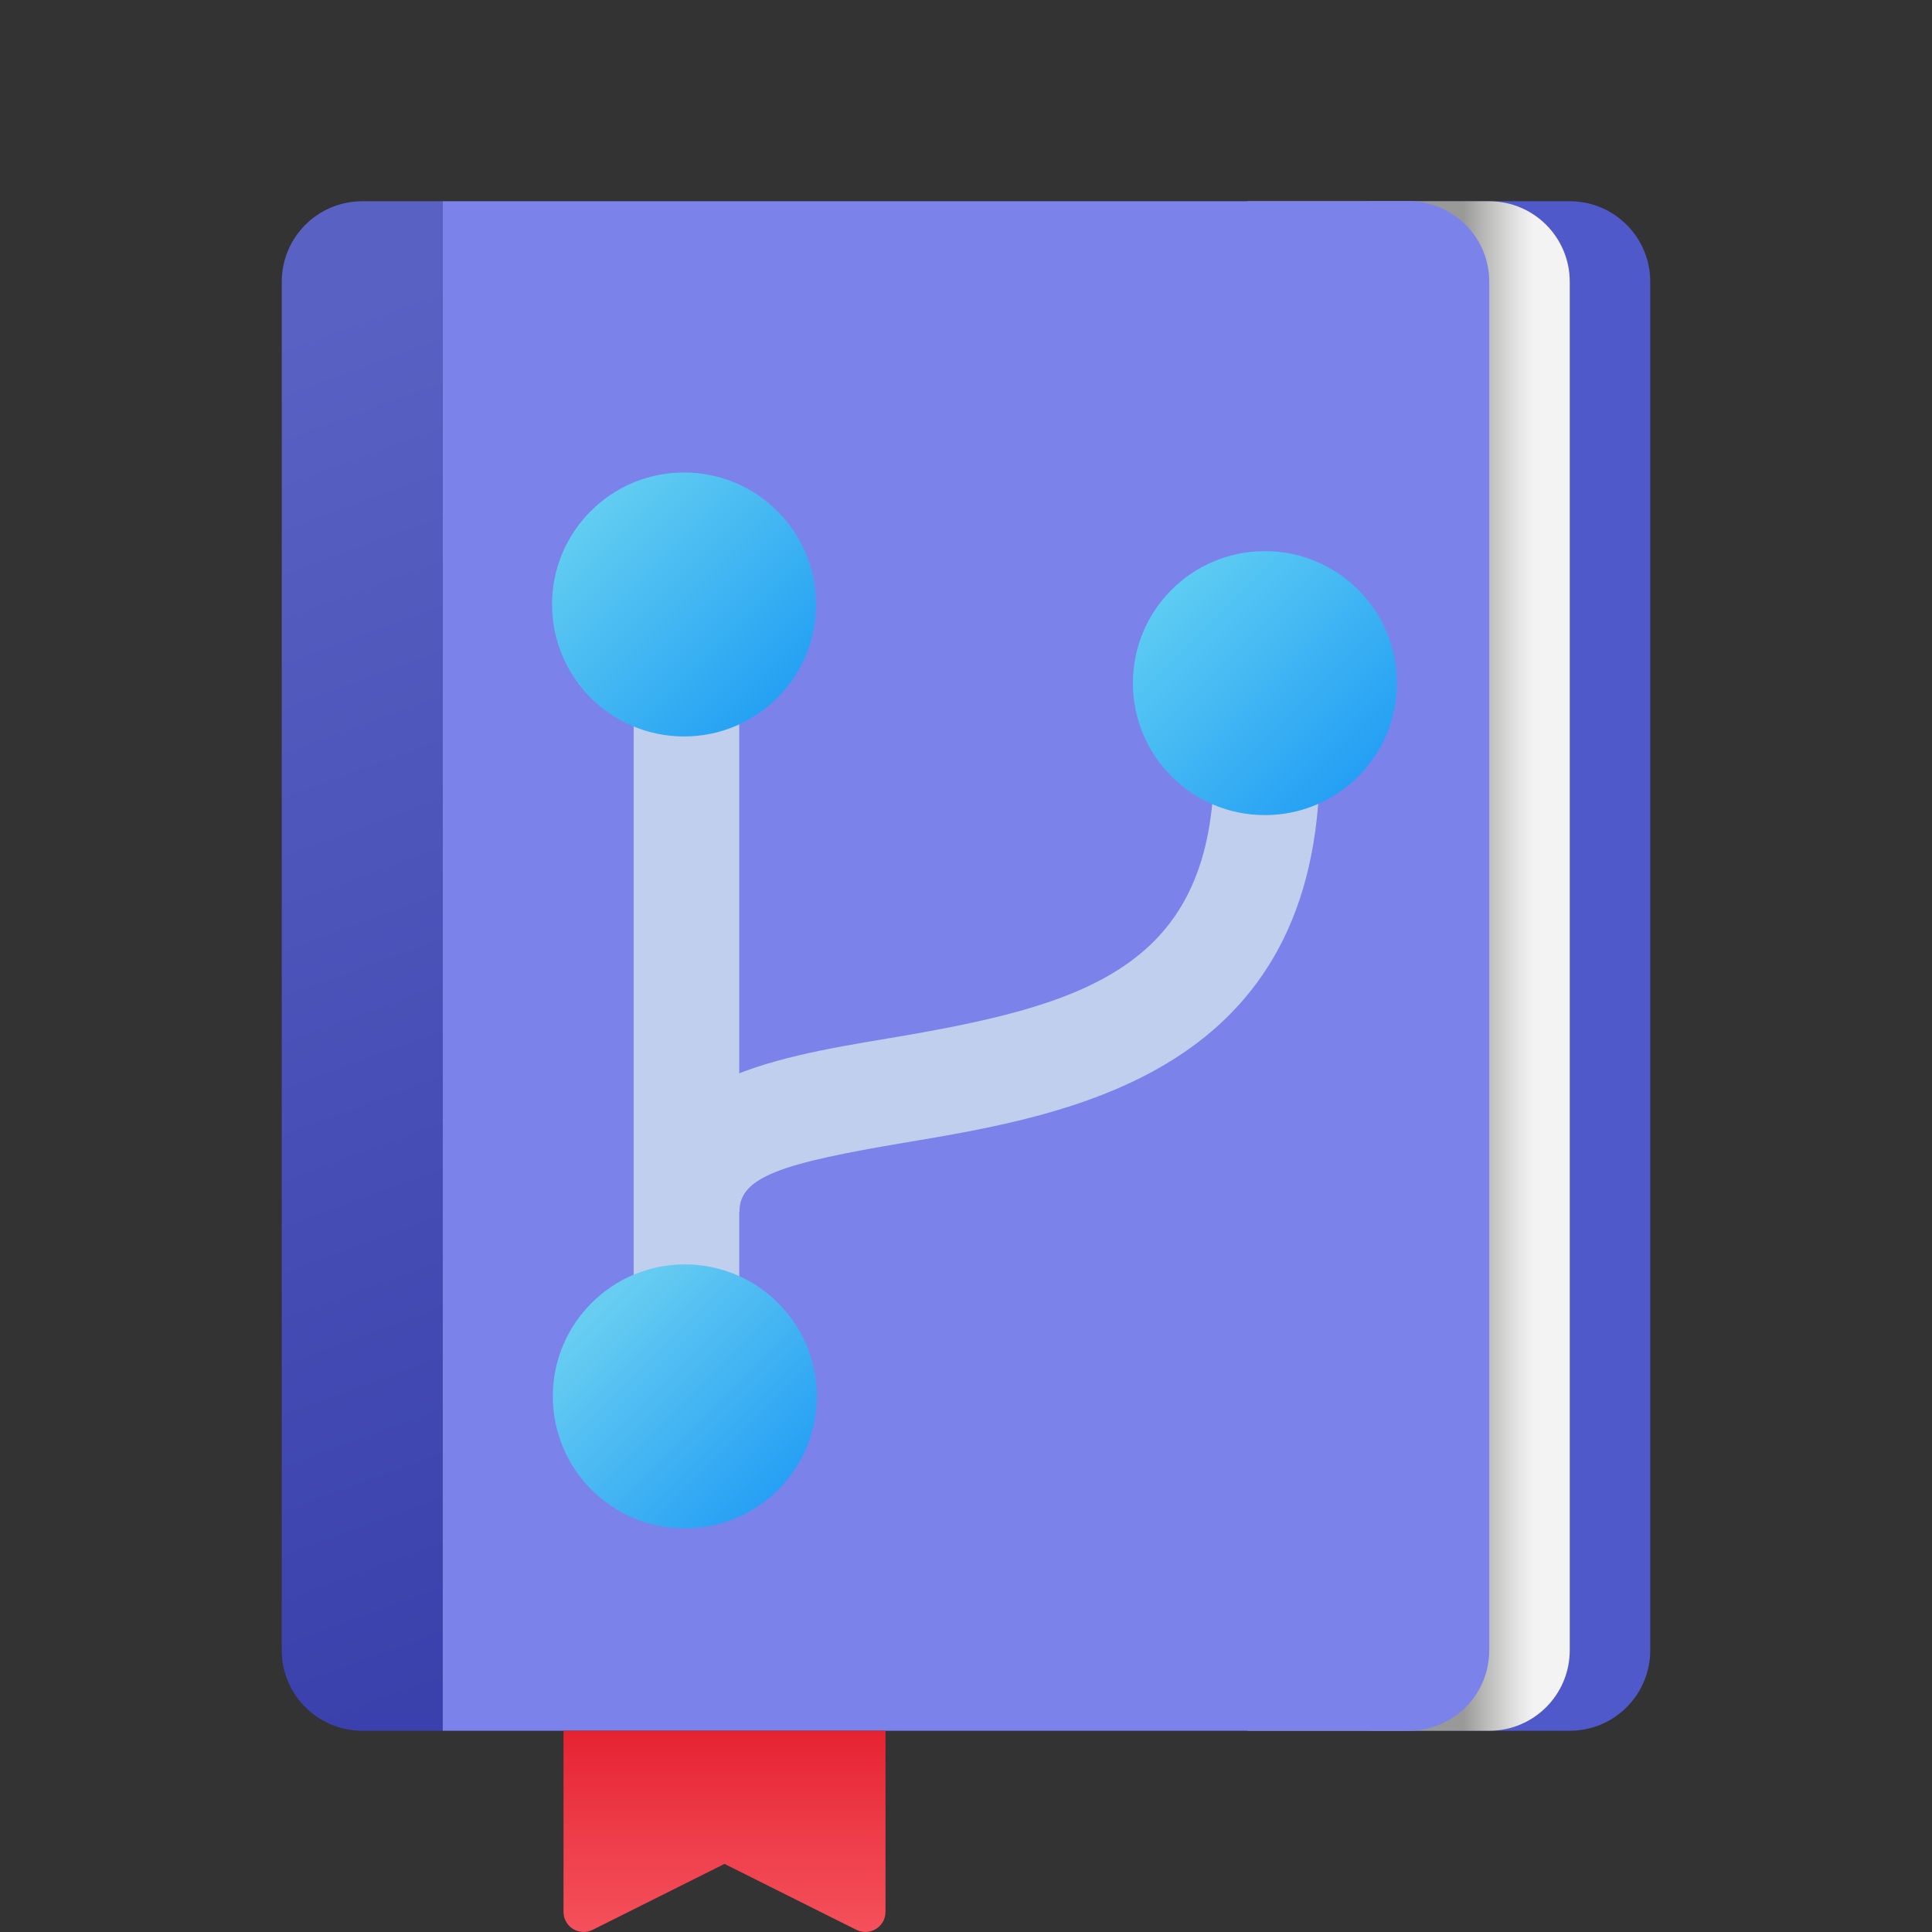 <?xml version="1.0" encoding="UTF-8" standalone="no"?>
<svg
   viewBox="0 0 48 48"
   width="48px"
   height="48px"
   version="1.1"
   id="svg15"
   sodipodi:docname="icons8-repository-code-fork.svg"
   inkscape:version="1.3.2 (091e20ef0f, 2023-11-25, custom)"
   xmlns:inkscape="http://www.inkscape.org/namespaces/inkscape"
   xmlns:sodipodi="http://sodipodi.sourceforge.net/DTD/sodipodi-0.dtd"
   xmlns:xlink="http://www.w3.org/1999/xlink"
   xmlns="http://www.w3.org/2000/svg"
   xmlns:svg="http://www.w3.org/2000/svg">
  <rect x="0" y="0" width="48" height="48" fill="#333333" stroke="none"/>
  <defs
     id="defs15">
    <linearGradient
       id="QgUaws64YxhvGqCk0wkKBc"
       x1="9.474"
       x2="16.691"
       y1="5.474"
       y2="12.691"
       gradientTransform="matrix(0.656,0,0,0.656,8.463,9.123)"
       gradientUnits="userSpaceOnUse">
      <stop
         offset="0"
         stop-color="#33bef0"
         id="stop5-6"
         style="stop-color:#62cdf1;stop-opacity:1;" />
      <stop
         offset="1"
         stop-color="#0a85d9"
         id="stop6-1"
         style="stop-color:#23a0f4;stop-opacity:1;" />
    </linearGradient>
    <linearGradient
       id="QgUaws64YxhvGqCk0wkKBb"
       x1="31.304"
       x2="38.669"
       y1="8.304"
       y2="15.669"
       gradientTransform="matrix(0.656,0,0,0.656,8.463,9.123)"
       gradientUnits="userSpaceOnUse">
      <stop
         offset="0"
         stop-color="#33bef0"
         id="stop3-8"
         style="stop-color:#5ecdf3;stop-opacity:1;" />
      <stop
         offset="1"
         stop-color="#0a85d9"
         id="stop4-7"
         style="stop-color:#239ef4;stop-opacity:1;" />
    </linearGradient>
    <linearGradient
       id="QgUaws64YxhvGqCk0wkKBa"
       x1="9.743"
       x2="16.549"
       y1="35.743"
       y2="42.55"
       gradientTransform="matrix(0.656,0,0,0.656,8.463,9.123)"
       gradientUnits="userSpaceOnUse">
      <stop
         offset="0"
         stop-color="#33bef0"
         id="stop1-9"
         style="stop-color:#67cdf1;stop-opacity:1;" />
      <stop
         offset="1"
         stop-color="#0a85d9"
         id="stop2-2"
         style="stop-color:#26a0f5;stop-opacity:1;" />
    </linearGradient>
    <linearGradient
       inkscape:collect="always"
       xlink:href="#QgUaws64YxhvGqCk0wkKBb"
       id="linearGradient15"
       gradientUnits="userSpaceOnUse"
       gradientTransform="matrix(0.656,0,0,0.656,8.463,9.123)"
       x1="31.304"
       y1="8.304"
       x2="38.669"
       y2="15.669" />
  </defs>
  <sodipodi:namedview
     id="namedview15"
     pagecolor="#ffffff"
     bordercolor="#666666"
     borderopacity="1.0"
     inkscape:showpageshadow="2"
     inkscape:pageopacity="0.0"
     inkscape:pagecheckerboard="0"
     inkscape:deskcolor="#d1d1d1"
     inkscape:zoom="6.203125"
     inkscape:cx="61.984887"
     inkscape:cy="44.896725"
     inkscape:window-width="2560"
     inkscape:window-height="1379"
     inkscape:window-x="1200"
     inkscape:window-y="264"
     inkscape:window-maximized="1"
     inkscape:current-layer="svg15" />
  <path
     fill="#5059c9"
     d="M41,7v34c0,1.105-0.895,2-2,2h-5V5h5C40.105,5,41,5.895,41,7z"
     id="path1" />
  <linearGradient
     id="mdr6grtt3W7fJ4PxBPxxka"
     x1="799.856"
     x2="799.856"
     y1="520.695"
     y2="523.837"
     gradientTransform="rotate(-90 169.067 654.79)"
     gradientUnits="userSpaceOnUse">
    <stop
       offset=".441"
       stop-color="#999998"
       id="stop1" />
    <stop
       offset=".653"
       stop-color="#c1c1c0"
       id="stop2" />
    <stop
       offset=".88"
       stop-color="#e5e5e5"
       id="stop3" />
    <stop
       offset="1"
       stop-color="#f3f3f3"
       id="stop4" />
  </linearGradient>
  <path
     fill="url(#mdr6grtt3W7fJ4PxBPxxka)"
     d="M39,7v34c0,1.105-0.895,2-2,2h-6V5h6C38.105,5,39,5.895,39,7z"
     id="path4" />
  <linearGradient
     id="mdr6grtt3W7fJ4PxBPxxkb"
     x1="3.918"
     x2="15.381"
     y1="9.336"
     y2="40.562"
     gradientUnits="userSpaceOnUse">
    <stop
       offset="0"
       stop-color="#5961c3"
       id="stop5" />
    <stop
       offset="1"
       stop-color="#3a41ac"
       id="stop6" />
  </linearGradient>
  <path
     fill="url(#mdr6grtt3W7fJ4PxBPxxkb)"
     d="M7,7v34c0,1.105,0.895,2,2,2h2V5H9C7.895,5,7,5.895,7,7z"
     id="path6" />
  <path
     fill="#7b83eb"
     d="M35,5H11v38h24c1.105,0,2-0.895,2-2V7C37,5.895,36.105,5,35,5z"
     id="path7" />
  <linearGradient
     id="mdr6grtt3W7fJ4PxBPxxkc"
     x1="18"
     x2="18"
     y1="47.879"
     y2="42.778"
     gradientUnits="userSpaceOnUse">
    <stop
       offset="0"
       stop-color="#f44f5a"
       id="stop7" />
    <stop
       offset=".443"
       stop-color="#ee3d4a"
       id="stop8" />
    <stop
       offset="1"
       stop-color="#e52030"
       id="stop9" />
  </linearGradient>
  <path
     fill="url(#mdr6grtt3W7fJ4PxBPxxkc)"
     d="M22,43h-8v4.499c0,0.372,0.391,0.613,0.724,0.447L18,46.308l3.276,1.638 C21.609,48.113,22,47.871,22,47.499V43z"
     id="path9" />
  <linearGradient
     id="mdr6grtt3W7fJ4PxBPxxkd"
     x1="17"
     x2="17"
     y1="13.021"
     y2="17.098"
     gradientUnits="userSpaceOnUse">
    <stop
       offset="0"
       stop-color="#9dffce"
       id="stop10" />
    <stop
       offset="1"
       stop-color="#50d18d"
       id="stop11" />
  </linearGradient>
  <linearGradient
     id="mdr6grtt3W7fJ4PxBPxxke"
     x1="17"
     x2="17"
     y1="21.02"
     y2="25.098"
     gradientUnits="userSpaceOnUse">
    <stop
       offset="0"
       stop-color="#9dffce"
       id="stop12" />
    <stop
       offset="1"
       stop-color="#50d18d"
       id="stop13" />
  </linearGradient>
  <linearGradient
     id="mdr6grtt3W7fJ4PxBPxxkf"
     x1="17"
     x2="17"
     y1="29.02"
     y2="33.098"
     gradientUnits="userSpaceOnUse">
    <stop
       offset="0"
       stop-color="#9dffce"
       id="stop14" />
    <stop
       offset="1"
       stop-color="#50d18d"
       id="stop15" />
  </linearGradient>
  <rect
     width="2.623"
     height="15.74"
     x="15.743"
     y="16.985"
     fill="#64717c"
     id="rect1"
     style="stroke-width:0.656;fill:#bfcfed;fill-opacity:1" />
  <path
     fill="#64717c"
     d="m 15.748,30.103 c -0.003,-3.246 3.353,-3.808 6.314,-4.304 4.898,-0.82 8.108,-1.741 8.104,-6.859 l 2.623,-0.003 c 0.007,7.724 -6.192,8.762 -10.293,9.449 -3.044,0.51 -4.125,0.845 -4.125,1.714 z"
     id="path1-0"
     style="stroke-width:0.656;fill:#bfcfed;fill-opacity:1" />
  <circle
     cx="17.014"
     cy="34.693"
     r="3.279"
     fill="url(#QgUaws64YxhvGqCk0wkKBa)"
     id="circle2"
     style="fill:url(#QgUaws64YxhvGqCk0wkKBa);stroke-width:0.656" />
  <circle
     cx="31.426"
     cy="16.972"
     r="3.279"
     fill="url(#QgUaws64YxhvGqCk0wkKBb)"
     id="circle4"
     style="fill:url(#linearGradient15);stroke-width:0.656" />
  <circle
     cx="16.995"
     cy="15.018"
     r="3.279"
     fill="url(#QgUaws64YxhvGqCk0wkKBc)"
     id="circle6"
     style="fill:url(#QgUaws64YxhvGqCk0wkKBc);stroke-width:0.656" />
</svg>
